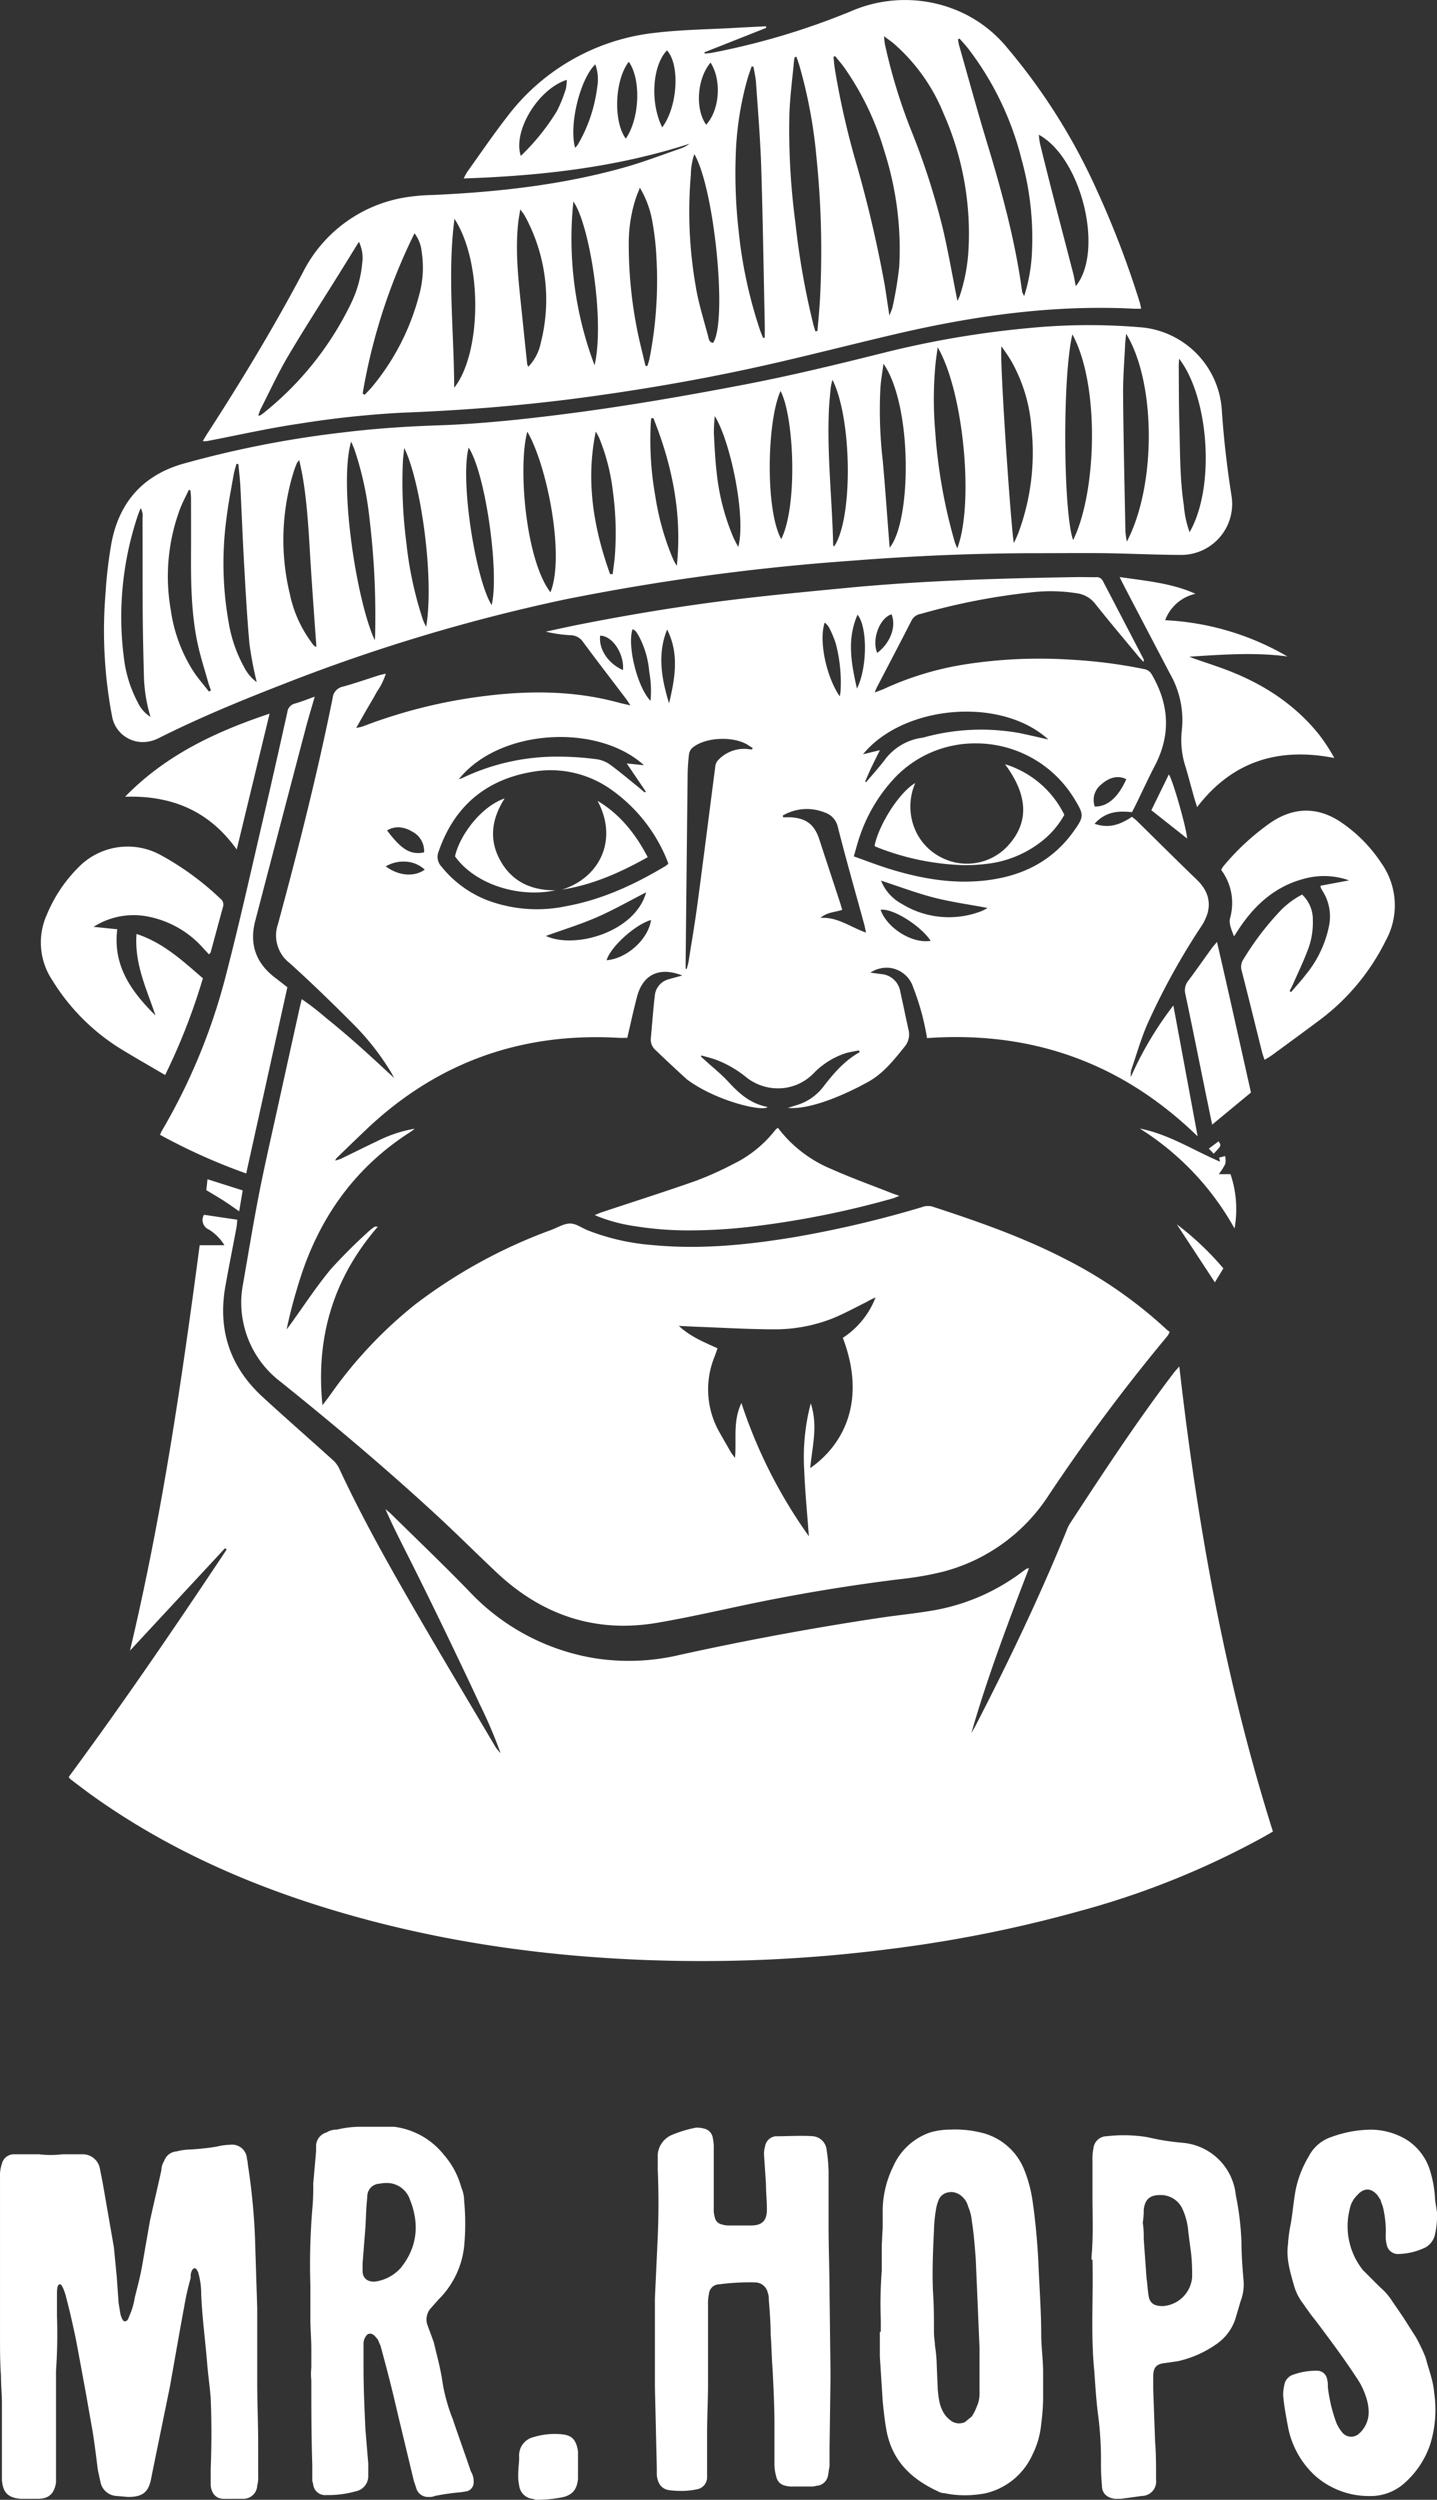 <svg xmlns="http://www.w3.org/2000/svg" viewBox="0 0 285.432 496.496">
  <rect x="0" y="0" width="285.432" height="496.496" fill="#333333" stroke="none"/>
  <defs>
    <style>
      .cls-1 {
        fill: #fff;
      }
    </style>
  </defs>
  <path id="Union_9" data-name="Union 9" class="cls-1" d="M-3931.236,82.308a3,3,0,0,1-2.639-2.639,9.181,9.181,0,0,1-.188-2.262c0-1.132.188-2.262.188-3.394a3.724,3.724,0,0,1,2.828-3.958,14.48,14.48,0,0,1,5.656-.565c1.885.188,2.828.942,3.2,3.393v5.467c-.188,1.7-.754,3.017-2.828,3.583a25.609,25.609,0,0,1-5.467.565C-3930.671,82.5-3931.048,82.308-3931.236,82.308Zm115.757,0c-1.7-.188-2.64-1.132-2.64-2.639a45.96,45.96,0,0,1-.188-5.091,69.968,69.968,0,0,0-.565-8.86c-.377-2.828-.565-5.845-.754-8.673-.755-7.352-.188-14.7-.378-22.246h-.187v-.565c.377-4.148.188-8.107.188-12.255V15a9.135,9.135,0,0,1,.189-2.262,2.668,2.668,0,0,1,2.639-2.451,29.018,29.018,0,0,1,8.107.189,47.269,47.269,0,0,0,7.164,1.131,11.6,11.6,0,0,1,10.369,10.369,55.774,55.774,0,0,1,1.132,9.615c0,2.263.188,4.713.377,6.977a9.4,9.4,0,0,1-.566,4.524l-.942,3.206a9.756,9.756,0,0,1-3.583,5.09,21.438,21.438,0,0,1-7.918,3.581l-2.639.378c-1.7.187-2.262.942-2.262,2.639v2.639l.377,10.369c.188,2.262.188,4.713.188,6.976v.565a2.86,2.86,0,0,1-2.828,3.2l-4.148.566Zm5.655-57.313a13.536,13.536,0,0,1-.188,2.452,18.292,18.292,0,0,1,.188,3.2l.565,7.919c.189,1.13.189,2.073.377,3.2.189,1.7,1.132,2.261,2.828,2.261a6.262,6.262,0,0,0,5.845-5.655,39.417,39.417,0,0,0-.188-4.713c-.188-1.509-.377-2.828-.566-4.336a13.286,13.286,0,0,0-1.131-4.524,4.729,4.729,0,0,0-4.525-2.829C-3808.692,21.978-3809.635,22.922-3809.824,24.994Zm-182.684,57.313c-1.508,0-2.451-.942-2.639-2.639V76.274c.188-4.713.188-9.237,0-13.95-.188-2.452-.565-4.9-.754-7.542-.377-4.336-.943-8.672-1.132-13.008a16.085,16.085,0,0,0-.565-4.336c-.754-2.074-1.7-.188-1.509.942a53.134,53.134,0,0,0-1.319,5.845c-.565,3.016-1.132,6.221-1.7,9.426l-1.131,6.41-3.206,15.647-.565,2.828c-.565,2.64-1.885,3.394-4.525,3.394l-2.262-.188a3.439,3.439,0,0,1-3.2-2.639c-.188-.943-.377-1.7-.565-2.639-.378-3.017-.755-6.222-1.32-9.238-.377-2.074-.754-4.336-1.131-6.41l-1.885-10.18c-.566-2.64-1.132-5.28-1.885-8.107a10.644,10.644,0,0,0-.754-2.262c-.188-.188-.188-.565-.566-.565-.565,0-.565,1.319-.565,2.074v4.148a104.916,104.916,0,0,1-.188,10.934V79.1c-.377,2.262-1.509,3.2-3.583,3.2h-3.393c-2.639-.188-3.581-1.32-3.771-3.771V63.455c0-1.885-.188-3.771-.188-5.655-.188-2.64-.188-5.091-.188-7.73V18.585a7.329,7.329,0,0,1,.377-2.828,2.442,2.442,0,0,1,2.451-1.885h4.9a19.7,19.7,0,0,0,4.713,0h3.958a3.454,3.454,0,0,1,3.394,2.639l.565,2.828,2.262,13.009c.188,1.885.377,3.958.565,5.844l.377,5.28.378,2.261c.188.566.377,1.132.754,1.32.565,0,.754-.377.942-.942a14.382,14.382,0,0,0,1.132-3.771c.565-2.262,1.131-4.336,1.508-6.6l1.509-8.672c.754-3.394,1.509-6.6,2.262-9.993a3.642,3.642,0,0,1,.565-1.885,2.792,2.792,0,0,1,2.451-1.884,11.139,11.139,0,0,1,2.639-.377,50.192,50.192,0,0,0,5.28-.566,12.724,12.724,0,0,1,2.639-.377,2.969,2.969,0,0,1,3.393,2.451c0,.377.188.754.188,1.32a125.991,125.991,0,0,1,1.509,16.779l.377,11.877v14.7c0,4.148.188,8.107.188,12.254v6.41a5.815,5.815,0,0,1-.188,1.885,2.738,2.738,0,0,1-2.828,2.639Zm38.271-1.885q-.283-.848-.565-1.7-1.7-7.07-3.393-14.14c-.943-4.147-2.074-8.483-3.206-12.631l-.565-1.319c-.377-.378-.565-.755-.942-.943a.932.932,0,0,0-1.32.188,2.633,2.633,0,0,0-.565,1.7v4.713c0,3.959.188,8.106.377,12.254l.565,6.787v2.451A3.057,3.057,0,0,1-3966.3,80.8a19.861,19.861,0,0,1-5.844.755,2.371,2.371,0,0,1-2.639-2.074l-.188-.755v-3.2c-.188-5.655-.188-11.123-.188-16.779a10.6,10.6,0,0,1,0-2.451V52.52c0-1.884-.189-3.958-.189-5.844V39.889a134.152,134.152,0,0,1,.378-15.082,45.97,45.97,0,0,0,.188-5.091l.565-6.409v-.943a2.832,2.832,0,0,1,2.074-2.828,3.8,3.8,0,0,1,2.074-.565,20.135,20.135,0,0,1,4.713-.565h6.6a15.026,15.026,0,0,1,9.992,5.655,16.187,16.187,0,0,1,3.393,6.41,6.651,6.651,0,0,1,.565,2.639,48.207,48.207,0,0,1,0,9.049,17.473,17.473,0,0,1-5.09,10.557l-1.508,1.7a3.37,3.37,0,0,0-.755,3.2l1.32,3.583c.565,2.451,1.319,5.09,1.7,7.729a34.381,34.381,0,0,0,2.073,7.541c1.132,3.394,2.452,6.976,3.583,10.37a3.8,3.8,0,0,1,.565,2.074,1.814,1.814,0,0,1-1.319,1.884l-1.132.188a44.674,44.674,0,0,0-5.279.755,2.39,2.39,0,0,1-1.131.188A2.427,2.427,0,0,1-3954.237,80.422Zm-7.352-60.706a2.5,2.5,0,0,0-2.451,2.451l-.188,2.262-.188,3.959-.565,7.164v1.509c0,1.508,1.131,2.262,2.639,2.074a8.411,8.411,0,0,0,4.9-2.64c3.393-4.147,3.771-8.86,1.885-13.573a4.845,4.845,0,0,0-4.724-3.348A6.256,6.256,0,0,0-3961.589,19.716ZM-3775.7,77.783a17.579,17.579,0,0,1-5.468-9.8c-.377-2.074-.754-3.959-.942-6.032a7.079,7.079,0,0,1,.188-2.075,2.62,2.62,0,0,1,1.885-2.261,13.682,13.682,0,0,1,4.713-.755,1.985,1.985,0,0,1,1.885,1.508,5.229,5.229,0,0,1,.188,1.7,30.459,30.459,0,0,0,1.7,7.164,7.753,7.753,0,0,0,1.32,2.073,2.312,2.312,0,0,0,3.016.189,5.638,5.638,0,0,0,2.074-4.336,9.567,9.567,0,0,0-.565-3.2,14.116,14.116,0,0,0-1.885-3.771c-2.451-3.77-5.278-7.542-8.106-11.313-.943-1.13-1.7-2.261-2.64-3.581a10.5,10.5,0,0,1-1.7-3.583c-.755-2.638-1.509-5.279-1.132-7.918a27.531,27.531,0,0,1,.565-4.147c.377-2.263.566-4.525.943-6.6a21.187,21.187,0,0,1,2.639-6.787,7.745,7.745,0,0,1,4.335-3.77,23.754,23.754,0,0,1,8.107-1.509,14.1,14.1,0,0,1,6.787,1.885,11.137,11.137,0,0,1,4.713,5.844,22.7,22.7,0,0,1,1.132,6.222l.377,2.45a16.882,16.882,0,0,1-.377,4.336,3.9,3.9,0,0,1-1.885,2.64,12.849,12.849,0,0,1-5.278,1.319,2.27,2.27,0,0,1-2.452-1.885,6.41,6.41,0,0,1-.188-1.884,19.9,19.9,0,0,0-.377-4.713,7.194,7.194,0,0,0-.565-1.885c0-.377-.377-.755-.565-1.132-1.32-1.7-2.828-1.7-4.148-.188a5.193,5.193,0,0,0-1.509,2.829,13.944,13.944,0,0,0,2.64,12.065q1.7,1.7,3.393,3.394a12.093,12.093,0,0,1,2.451,2.828l2.074,3.017,2.639,4.147a37.745,37.745,0,0,1,1.885,3.959c.565,2.262,1.509,4.525,1.7,6.976a23.175,23.175,0,0,1-.754,10.18,17.816,17.816,0,0,1-5.279,7.918,10.035,10.035,0,0,1-6.787,2.451A16.12,16.12,0,0,1-3775.7,77.783Zm-73.715,3.393a2.713,2.713,0,0,1-1.319-.377c-5.28-2.451-9.049-6.032-10.181-12.066-.377-2.074-.565-3.958-.754-5.844-.188-3.017-.377-5.845-.565-8.861v-4.9h.188V46.863a84.259,84.259,0,0,1,.188-9.8v-5.09l.188-3.583V25.749a20.289,20.289,0,0,1,2.074-9.427,12.428,12.428,0,0,1,7.352-6.786,14.322,14.322,0,0,1,3.959-.565,21.845,21.845,0,0,1,6.032.565,12.218,12.218,0,0,1,8.673,7.352,26.907,26.907,0,0,1,1.7,6.41c.566,3.958.943,8.107,1.132,12.066.189,4.713.565,9.615.565,14.328,0,2.451.377,4.9.377,7.542v5.279a42.887,42.887,0,0,1-.377,4.9,16.981,16.981,0,0,1-1.7,6.034,13.624,13.624,0,0,1-9.237,7.728,21.537,21.537,0,0,1-4.219.425A19.472,19.472,0,0,1-3849.415,81.176Zm.942-59.763a2.5,2.5,0,0,0-2.074,1.509,8.535,8.535,0,0,0-.564,2.073,28.008,28.008,0,0,0-.377,3.959c-.189,4.148-.378,8.107-.189,12.254.189,2.64.189,5.468.189,8.107,0,.942.188,1.7.188,2.451a30.8,30.8,0,0,1,.377,4.336l.189,4.525c.188,1.885.377,3.581,1.508,5.09a5.084,5.084,0,0,0,1.509,1.319,2.787,2.787,0,0,0,2.45,0c.378-.377.943-.754,1.321-1.131A8.809,8.809,0,0,0-3843,64.02a6.023,6.023,0,0,0,.565-2.639V52.331l-.754-17.721c-.188-2.452-.377-4.9-.754-7.353a10.088,10.088,0,0,0-.755-3.016,3.968,3.968,0,0,0-1.319-2.074,3.286,3.286,0,0,0-1.968-.8A2.462,2.462,0,0,0-3848.473,21.413Zm-55.427,59.2c-1.7-.189-2.452-1.321-2.639-3.017V76.086l-.377-16.024V42.528c.188-4.148.377-8.107.564-12.254.189-4.336.189-8.861,0-13.386V13.872a4.661,4.661,0,0,1,2.64-3.771,24.372,24.372,0,0,1,4.9-1.508,5.254,5.254,0,0,1,1.7.187,2.215,2.215,0,0,1,1.7,1.885,8.515,8.515,0,0,1,.187,2.074V24.618a5.194,5.194,0,0,0,.189,1.7,1.794,1.794,0,0,0,1.509,1.508,4.125,4.125,0,0,0,1.508.189h4.148c2.262,0,3.2-.942,3.2-3.2,0-1.7-.188-3.394-.188-5.091l-.377-5.655a5.21,5.21,0,0,1,.188-1.7,2.4,2.4,0,0,1,2.073-2.075h.189c2.451,0,4.9-.188,7.353,0a3.024,3.024,0,0,1,2.639,2.828,30.822,30.822,0,0,1,.377,4.336V28.2c0,4.525.188,8.861.188,13.2l.189,15.647v1.509l-.189,13.573V75.9c-.188.755-.188,1.509-.377,2.074a2.459,2.459,0,0,1-1.885,1.7c-.378,0-.755.188-1.132.188h-3.959a4.693,4.693,0,0,1-1.509-.188,2.229,2.229,0,0,1-1.7-1.7,9.417,9.417,0,0,1-.377-2.262V67.6c0-3.583-.189-7.353-.377-11.123-.189-2.262-.189-4.525-.377-6.787,0-2.262-.188-4.713-.378-6.976a3.222,3.222,0,0,0-.187-1.319,2.611,2.611,0,0,0-2.452-2.075,45.657,45.657,0,0,0-7.164.377,2.067,2.067,0,0,0-2.074,1.885,9.19,9.19,0,0,0-.188,2.263V59.307c0,3.393-.188,6.787-.188,10.181V78.16a2.41,2.41,0,0,1-2.074,2.262,14.417,14.417,0,0,1-3.1.312A20.064,20.064,0,0,1-3903.9,80.612Zm-1.81-105.227c-23.146-.633-45.888-3.9-68.019-10.894-16.071-5.085-31.245-12.066-45.013-21.92-1.432-1.028-2.831-2.113-4.24-3.181a2.738,2.738,0,0,1-.372-.452c10.887-14.761,21.221-29.908,31.379-45.181l-.326-.263-18.883,20.347c6.308-26.5,10.258-53.36,13.847-80.518h4.919a9.516,9.516,0,0,0-3.083-3.115,2.047,2.047,0,0,1-.979-2.935l6.6.979a14.048,14.048,0,0,1-.137,1.48c-.73,3.915-1.523,7.829-2.218,11.742-1.536,8.66.913,16.029,7.4,21.981,4.537,4.169,9.185,8.227,13.752,12.359a5.664,5.664,0,0,1,1.386,1.7c4.422,9.532,9.557,18.687,14.805,27.775,5.278,9.137,10.7,18.188,16.068,27.275a7.357,7.357,0,0,0,1.249,1.631,92.849,92.849,0,0,0-4.129-9.694c-1.5-3.265-3.051-6.507-4.6-9.751s-3.105-6.477-4.684-9.706-3.186-6.478-4.785-9.658-3.229-6.348-4.671-9.655c.375.307.77.616,1.12.959,5.2,5.127,10.486,10.17,15.564,15.418a43.9,43.9,0,0,0,25.1,13.272,43.7,43.7,0,0,0,16.489-.652q19.714-4.351,39.676-7.362c3.836-.587,7.708-.926,11.518-1.631a40.917,40.917,0,0,0,17.049-7.567c.275-.206.552-.405.839-.591a2.121,2.121,0,0,1,.476-.113c-4.165,10.871-8.269,21.648-11.449,32.767.3-.538.616-1.064.9-1.608,6.508-12.624,12.642-25.426,18-38.59a8.012,8.012,0,0,1,.653-1.386c6.621-10.121,13.249-20.241,20.578-29.876.3-.407.633-.753,1.177-1.38,3.589,31.519,9.1,62.314,18.594,92.381-.692.4-1.276.75-1.863,1.077a164.931,164.931,0,0,1-36.388,14.678,260.491,260.491,0,0,1-38.03,7.6,292.849,292.849,0,0,1-37.167,2.369Q-3901.662-24.5-3905.709-24.616Zm-32.638-77.057c-3.989-3.758-7.864-7.635-11.889-11.35-10.027-9.258-20.458-18.048-31.095-26.591a19.7,19.7,0,0,1-7.323-11.622,19.279,19.279,0,0,1-.147-7.316c1.076-6.122,2.068-12.258,3.262-18.358,1.141-5.816,2.482-11.591,3.75-17.385q2.135-9.688,4.274-19.376c.127-.554.264-1.106.454-1.885a52.226,52.226,0,0,1,4.749,3.667c1.6,1.286,3.224,2.645,4.733,3.95s3,2.645,4.471,3.986,2.926,2.7,4.41,4.071c-.263-.473-.521-1-.848-1.508a50.84,50.84,0,0,0-7.2-9.133c-4.15-4.162-8.36-8.268-12.721-12.2a6.908,6.908,0,0,1-2.315-7.75c4.028-14.867,7.808-29.781,10.855-44.877a2.553,2.553,0,0,1,2.078-2.283c2.362-.649,4.677-1.468,7.012-2.206.418-.13.852-.215,1.471-.369a12.7,12.7,0,0,1-1.774,3.589c-.632,1.213-1.358,2.378-2.038,3.565-.653,1.135-1.295,2.272-2.068,3.63a10.675,10.675,0,0,0,1.3-.3,102.621,102.621,0,0,1,25-6.13c8.673-1.02,17.31-.916,25.817,1.4.707.192,1.425.335,2.358.554-.379-.56-.607-.949-.877-1.3-2.857-3.776-5.754-7.525-8.565-11.337a3.021,3.021,0,0,0-2.42-1.3,27.577,27.577,0,0,1-4.951-.708c2.153-.46,4.3-.949,6.458-1.377,10.52-2.084,21.1-3.816,31.748-5.088,7.077-.845,14.178-1.514,21.276-2.2,15.236-1.471,30.523-1.928,45.819-2.169,1.327-.019,2.632.019,3.937.019a1.354,1.354,0,0,1,1.4.731q4.074,7.8,8.139,15.63c.038.078-.026.209-.066.47-.417-.466-.8-.852-1.125-1.262-2.838-3.429-5.719-6.824-8.481-10.314a5.5,5.5,0,0,0-3.589-2.056,33.116,33.116,0,0,0-9.044-.195,129.613,129.613,0,0,0-21.968,4.276,2.5,2.5,0,0,0-1.849,1.3c-2.284,4.478-4.623,8.921-6.939,13.374-.1.2-.166.407-.387.945.8-.312,1.366-.5,1.9-.744a61.4,61.4,0,0,1,15.656-4.778,95.935,95.935,0,0,1,21.16-1.011,98.881,98.881,0,0,1,14.752,1.875,2.112,2.112,0,0,1,1.578,1.1c3.448,5.933,3.81,11.935.6,18.1-1.317,2.527-2.5,5.12-3.757,7.684-.248.507-.513,1.006-.786,1.544-2.734-.307-5.265-.111-7.434,2.3,2.913,1.028,5.189.114,7.423-1.38.33.267.649.486.924.755,3.989,3.914,7.942,7.86,11.967,11.742,1.878,1.814,2.791,3.908,2.184,6.464a9.967,9.967,0,0,1-1.379,2.91,137.126,137.126,0,0,0-10.706,19.474c-1.226,2.873-2.093,5.9-3.1,8.865a3.545,3.545,0,0,0-.1,1.455,68.822,68.822,0,0,1,8.44-14.192l4.825,26c-15.034-14.632-32.917-20.982-53.755-19.524a49.1,49.1,0,0,0-2.723-10.007,5.612,5.612,0,0,0-4.729-3.947,5.83,5.83,0,0,0-3.8.955c.7.094,1.39.182,2.084.281a4.143,4.143,0,0,1,3.859,3.533c.571,2.5,1.066,5.022,1.63,7.525a3.781,3.781,0,0,1-.769,3.366c-2.147,2.655-4.26,5.38-7.366,7.053-.075.038-9.854,5.637-15.825,5.105l1.548-.49a10.413,10.413,0,0,0,5.35-3.526c2.094-2.729,4.282-5.336,7.365-7.052l-.153-.35c-.868.179-1.758.3-2.61.548a15.582,15.582,0,0,0-6.452,4.061,9.825,9.825,0,0,1-7.766,2.9,10.078,10.078,0,0,1-5.633-2.244,21.683,21.683,0,0,0-5.908-3.4c-.952-.343-1.931-.577-2.91-.861l-.1.225c.326.293.654.584.979.883,1.468,1.344,3.053,2.594,4.4,4.055,2.123,2.3,4.325,4.394,7.866,5.072-.824.995-10.186-1.114-16.028-5.482q-3.228-2.932-6.374-5.953a2.764,2.764,0,0,1-.782-2.359c.258-2.782.453-5.57.78-8.346a3.71,3.71,0,0,1,2.882-3.262c.793-.234,1.6-.443,2.581-.714-4.567-1.8-7.845-.209-9.006,4.24-.692,2.642-1.272,5.314-1.925,8.136-.525,0-1.135.035-1.738,0-19.3-1.1-36.044,4.857-50.1,18.2-1.987,1.89-3.963,3.8-5.92,5.7a2.7,2.7,0,0,0-.269.478,8.743,8.743,0,0,0,1.139-.352c2.466-1.195,4.916-2.414,7.388-3.589a26.1,26.1,0,0,1,7.281-2.384c-.248.193-.482.4-.747.57-11.139,7.079-18.272,17.154-22.162,29.644-.981,3.148-1.855,6.331-2.54,9.654.335-.453.685-.9,1.011-1.36,2.56-3.556,4.975-7.257,7.779-10.624a107.105,107.105,0,0,1,7.63-7.6,8.78,8.78,0,0,1,1.085-.829c.066-.038.2,0,.614,0-8.85,10.23-12.358,21.975-11,35.462.577-.763,1.056-1.363,1.5-1.99a86.658,86.658,0,0,1,16.935-18.037,102.262,102.262,0,0,1,27.073-14.809c1.223-.466,2.463-1.249,3.692-1.249,1.149,0,2.284.858,3.433,1.331a44.46,44.46,0,0,0,12.788,2.935c9.505.93,18.916,0,28.287-1.555a216.51,216.51,0,0,0,25.288-5.94,3.391,3.391,0,0,1,2.153-.134c9,2.935,17.931,6.057,26.375,10.408a88.06,88.06,0,0,1,20.044,13.909c.209.2.446.36.72.577a5.147,5.147,0,0,1-.444.8,367.84,367.84,0,0,0-23.811,31.965,35.7,35.7,0,0,1-20.687,14.835,63.411,63.411,0,0,1-8.748,1.518q-13.674,1.688-27.181,4.394c-6.987,1.4-13.922,3.072-20.944,4.259a39.774,39.774,0,0,1-6.675.58C-3922.609-91.11-3931.015-94.771-3938.346-101.673Zm62.013-7.206c-.329-4.537-.753-8.813-.923-13.1a42.193,42.193,0,0,1,1.3-13.3c1.484,4.534.257,8.653-.1,12.864,6.275-4.371,11.365-12.959,6.472-25.873a16.769,16.769,0,0,0,6.5-8.023,16.445,16.445,0,0,0-1.852.938c-2.345,1.155-4.644,2.432-7.075,3.377a31.376,31.376,0,0,1-11.563,2.015c-4.955-.019-9.91-.319-14.864-.5v0c-1.113-.043-2.222-.108-3.736-.18,2.431,2.235,5.085,3.246,7.7,4.454-.215.6-.391,1.129-.59,1.649a17.235,17.235,0,0,0,1.131,15.308q1.053,1.86,2.125,3.709c.185.313.43.593.805,1.105.335-3.7-.464-7.257,1.272-10.9A98.076,98.076,0,0,0-3876.333-108.879Zm-24.48-112.708.222.025c.122-.476.284-.961.363-1.454.606-3.83,1.262-7.652,1.774-11.5,1.208-9.042,2.343-18.093,3.523-27.138a2.2,2.2,0,0,1,.457-1.239,7.1,7.1,0,0,1,5.815-2.359l1.008.113.176-.325a4.887,4.887,0,0,1-.6-.326c-2.766-2.088-8.839-1.918-11.45.366a2.17,2.17,0,0,0-.628,1.3,40.687,40.687,0,0,0-.261,4.1q-.2,18.314-.391,36.627v-.006C-3900.816-222.79-3900.809-222.182-3900.813-221.587Zm-15.7-1.7h.016c3.959-.3,8.259-4.119,8.816-7.994C-3910.889-230.346-3915.736-225.915-3916.515-223.287Zm54.43-10.01c1.286,3.66,6.308,6.771,9.942,6.161-1.9-2.9-7.057-6.19-9.561-6.19A2.273,2.273,0,0,0-3862.085-233.3Zm-46.569-3.477c-3.4,1.736-6.491,3.51-9.786,4.948s-6.778,2.5-10.145,3.721l.014,0C-3922.784-225.437-3910.814-228.884-3908.654-236.774Zm43.672,8c-.153-.7-.238-1.195-.369-1.667-1.755-6.422-3.588-12.826-5.219-19.274a3.89,3.89,0,0,0-2.688-2.936v-.006a9.461,9.461,0,0,0-8.261.636l.074.352c.513,0,1.024-.028,1.533,0,3.03.177,4.678,1.436,5.617,4.287q2.052,6.257,4.1,12.48c.173.522.316,1.054.478,1.6-1.476.522-3.072.467-4.289,1.609.178-.013.355-.019.53-.019C-3870.393-231.711-3867.936-229.807-3864.982-228.773Zm7.048-5.741A17.846,17.846,0,0,0-3842-233.056l0,0a10.276,10.276,0,0,0,1.164-.61c-3.689-.7-7.232-1.174-10.721-2.075s-6.9-2.2-10.438-3.354A8.91,8.91,0,0,0-3857.934-234.514Zm-72.95-26.252c-9.437,1.478-15.852,6.772-19,15.905a2.8,2.8,0,0,0,.571,2.978,21.789,21.789,0,0,0,9.133,6.694,28.052,28.052,0,0,0,15.657,1.167c7.114-1.3,13.555-4.289,19.711-7.971a5.484,5.484,0,0,0,.564-.46c-.1-.294-.186-.558-.294-.813a31.624,31.624,0,0,0-10.764-13.7,20.862,20.862,0,0,0-12.257-4.063A21.432,21.432,0,0,0-3930.884-260.765Zm71.407,1.468a31.852,31.852,0,0,0-6.755,11.416c-.431,1.227-.744,2.5-1.177,3.973,2.456.871,4.628,1.719,6.85,2.414,6.765,2.11,13.647,3.289,20.744,2.169,6.576-1.027,12.086-4,16.036-9.507,2.123-2.958,2.113-3.318.263-6.374-.284-.486-.61-.962-.936-1.433v-.006a22.853,22.853,0,0,0-18.805-9.707A21.947,21.947,0,0,0-3859.477-259.3Zm-100.9,17.366c2.551,1.921,5.682,2.153,7.744.652a6.093,6.093,0,0,0-4.229-1.6A6.969,6.969,0,0,0-3960.374-241.931Zm.254-7.135c2.9,3.853,4.677,4.9,7.359,4.366a4.317,4.317,0,0,0-2.413-4.156,5.461,5.461,0,0,0-2.723-.838A4.431,4.431,0,0,0-3960.119-249.066Zm140.58-4.742c2.564.052,4.669-1.875,6.259-5.432-1.607-.805-3.388-.414-5.019,1.093v-.007A3.877,3.877,0,0,0-3819.539-253.807Zm-106.434-9.909a57.026,57.026,0,0,1,7.363.494,6.044,6.044,0,0,1,2.666,1c1.984,1.438,3.853,3.03,5.761,4.566.42.339.825.7,1.236,1.053l.228-.181-3.787-5.585,3.412.352.019.014c-9.221-8.406-28.759-7.294-36.793,2.781.312-.113.528-.166.72-.26a43.515,43.515,0,0,1,19.167-4.236Zm62.169,1.908c-.474,1-.908,2.028-1.358,3.047l.215.106c1.174-1.389,2.388-2.746,3.51-4.174a11.165,11.165,0,0,1,7.828-4.672,2.5,2.5,0,0,0,.327-.094,42.793,42.793,0,0,1,18.631-.832c1.943.385,3.871.858,5.887,1.3l0,0c-9.491-8.631-28.86-6.8-36.809,2.935l3.354-.813C-3862.848-263.743-3863.332-262.813-3863.8-261.808Zm-40.3-12.474c1.169-4.912,2.07-9.84-.381-14.684C-3906.492-284.006-3905.573-279.137-3904.1-274.282Zm-3.679-.522a21.453,21.453,0,0,0-.257-5.809,18.15,18.15,0,0,0-2.032-6.99c-.323-.531-.574-1.194-1.29-1.414C-3912.449-285.736-3910.388-277.458-3907.784-274.8Zm37.576-.894a6.883,6.883,0,0,0,.166-.911,30.264,30.264,0,0,0-.961-9.631,20.589,20.589,0,0,0-1.392-3.262,4.119,4.119,0,0,0-.79-.851l0,0C-3874.379-286.872-3872.958-279.723-3870.208-275.7Zm3.422-1.536c2.081-4.094,2.13-12.216.124-14.679l0,0C-3868.854-286.94-3867.868-282.071-3866.785-277.233Zm-46.468-3.687c.274-3.232-2.107-6.807-4.528-6.824C-3918.126-285.094-3916.189-282.175-3913.254-280.92Zm50.5-3.392c2.632-2.009,3.823-5.235,2.844-7.675C-3862.3-291.246-3863.886-286.977-3862.754-284.312Zm59.508,113.485a57.818,57.818,0,0,1,9.242,8.745l-1.681,2.773Zm-107.825.336a32.147,32.147,0,0,1-7.8-2.166c.635-.267,1.053-.45,1.487-.594,6.158-2.049,12.349-4.015,18.472-6.168a63.526,63.526,0,0,0,7.479-3.343,23.843,23.843,0,0,0,8.449-6.816,3.662,3.662,0,0,1,.5-.424,25.513,25.513,0,0,0,10.558,8.164c3.944,1.768,8.027,3.226,12.05,4.818.421.167.851.3,1.527.538-.61.235-.985.418-1.383.526a181.455,181.455,0,0,1-29.15,5.718,107.929,107.929,0,0,1-11,.619A68.062,68.062,0,0,1-3911.071-170.49Zm100.473-19.362c5.748,1.129,10.608,4.3,15.944,6.589l-.189-.816,1.188-.3a3.929,3.929,0,0,1,.042,1.552,13.375,13.375,0,0,1-1.3,2.043h2.332a21.728,21.728,0,0,1,.8,10.787A54.885,54.885,0,0,0-3810.6-189.853Zm-182.084,14.26c-1.051-.672-2.136-1.294-3.334-2.019l.235-2.168,6.991,2.217-.7,4.147C-3990.667-174.226-3991.632-174.92-3992.682-175.593Zm-12.533-13.018c.154-.341.232-.55.336-.737a119.471,119.471,0,0,0,12.911-31.546c2.61-10.091,4.867-20.272,7.235-30.426,1.643-7.045,3.223-14.107,4.8-21.169a2.014,2.014,0,0,1,1.539-1.781c1.211-.335,2.372-.816,3.914-1.364-.638,2.222-1.226,4.113-1.728,6.025q-5.07,19.255-10.093,38.521c-1.213,4.639.157,8.419,3.983,11.306.767.581,1.524,1.183,2.4,1.866l-8.173,36.985A117.261,117.261,0,0,1-4005.215-188.611Zm208.33,2.744,1.928-1.439c.576.848.576.848-.966,2.447Zm-.649-11.119c-1.33-6.524-2.632-13.047-4.011-19.571a3,3,0,0,1,.59-2.665c1.573-2.1,3.069-4.25,4.606-6.378.26-.362.564-.694,1.08-1.323,2.345,10.111,4.511,19.975,6.752,29.914l-7.711,6.38C-3796.7-192.926-3797.12-194.954-3797.534-196.986Zm-216.317-9.218a41.74,41.74,0,0,1-12.792-13.165,13.454,13.454,0,0,1-1.054-12.95,28.889,28.889,0,0,1,6.327-9.459,13.644,13.644,0,0,1,16.108-2.492,56.052,56.052,0,0,1,12.006,8.735,1.464,1.464,0,0,1,.561,1.631c-.835,3.02-1.64,6.051-2.466,9.075-.02.1-.137.165-.326.378l-1.113-1.19a19.62,19.62,0,0,0-10.927-6.3,14.74,14.74,0,0,0-10.878,2.029l4.7.479c-.913,7.313,2.861,12.441,7.594,17.131-1.725-5.2-4.214-10.21-3.768-16.2,5.324,1.749,9.141,5.32,13.182,8.807a122.8,122.8,0,0,1-7.5,19.214C-4007.582-202.473-4010.763-204.264-4013.852-206.2Zm227.529,1.141c-1.342-5.363-2.649-10.73-4.028-16.084a2.7,2.7,0,0,1,.381-2.388,56.377,56.377,0,0,1,7.121-9.387,16.722,16.722,0,0,1,4.491-3.4,6.765,6.765,0,0,1,2.127,5.082,15.08,15.08,0,0,1-1.108,6.2c-.832,2.182-1.846,4.286-2.789,6.422-.218.483-.476.976-.714,1.462l.29.2c.98-1.155,2.023-2.27,2.936-3.474a22.146,22.146,0,0,0,4.629-9.785,9.46,9.46,0,0,0-1.341-6.876c-.107-.188-.218-.388-.325-.588a2.089,2.089,0,0,1-.047-.4l5.673-1.061a14.833,14.833,0,0,0-8.937-.325c-5.608,1.464-9.62,5.022-12.783,9.7-.345.512-.676,1.033-1.143,1.752-.468-1.34-1.085-2.456-.759-3.712a10.989,10.989,0,0,0-1.775-9.485,3.919,3.919,0,0,1,.4-.707,48.352,48.352,0,0,1,9.4-8.684c4.742-3.232,9.635-3.18,14.323.137a29.255,29.255,0,0,1,7.707,7.933,14.5,14.5,0,0,1,.82,15.4,43.984,43.984,0,0,1-13,15.657c-3.151,2.358-6.327,4.677-9.5,7-.444.326-.933.6-1.54.978C-3786.026-204.126-3786.206-204.586-3786.323-205.063Zm-160.292-38.847c.775-3.784,4.885-9.773,9.863-11.518-2.646,4.113-3.167,8.314-.8,12.473s6.2,5.819,10.888,5.79a20.563,20.563,0,0,1-4.214.429C-3937.2-236.738-3943.487-239.5-3946.615-243.911Zm28.3-11.029c4.446,2.643,7.519,6.511,9.975,11.188-5.437,3.054-10.947,5.5-17.026,6.446C-3917.817-239.684-3914.174-247.264-3918.312-254.94Zm55.3,9.128a1.1,1.1,0,0,1-.264-.207c.842-4.239,4.994-10.708,8.076-12.453a11.676,11.676,0,0,0,.257,9.87,11.1,11.1,0,0,0,5.181,5.036,11.069,11.069,0,0,0,13.445-3c3.711-4.463,3.408-9.645-1.054-15.65a19.483,19.483,0,0,1,11.782,10.049,17.343,17.343,0,0,1-4.969,5.627,21.531,21.531,0,0,1-10.542,4.126,35.231,35.231,0,0,1-4.247.254A50.7,50.7,0,0,1-3863.008-245.812Zm-149.136-9.945c8.138-8.331,17.988-12.908,28.7-16.5l-6.525,26.98C-3995.439-252.92-4002.83-256.048-4012.145-255.757Zm203.849,2.681,3.474-7.108c.744.98,3.519,10.68,3.623,12.722Zm8.555-2.3c-.566-2.032-1.115-4.069-1.692-6.1a17.171,17.171,0,0,1-.825-7.362,18.52,18.52,0,0,0-2.356-11.381q-4.485-8.562-8.964-17.131c-.29-.551-.556-1.109-1.023-2.042,5.281.783,10.317,1.19,15.067,3.33a8.373,8.373,0,0,0-6.025,5.248,53.121,53.121,0,0,1,24.281,7.2c-6.484-.867-12.943-.368-19.47.043.345.137.682.287,1.03.407,2.046.711,4.107,1.378,6.136,2.135,7.238,2.717,13.585,6.742,18.478,12.789a34.938,34.938,0,0,1,3.141,4.788c-11-2.146-20.186.555-27.246,9.753C-3799.445-254.447-3799.609-254.907-3799.74-255.375Zm-215.034-16.577a90.766,90.766,0,0,1-1.256-24.2,87.742,87.742,0,0,1,1.184-10.017c1.526-8.061,6.246-13.422,14.185-15.706a204.363,204.363,0,0,1,31.516-6.2c6.275-.776,12.58-1.22,18.919-1.429,8.268-.274,16.5-1.132,24.708-2.166,12.167-1.533,24.242-3.617,36.284-5.923,9.234-1.768,18.367-3.983,27.5-6.266a190.154,190.154,0,0,1,28.8-4.951,122.679,122.679,0,0,1,22.9-.147,17.629,17.629,0,0,1,15.716,16.169c.375,5.748,1.031,11.469,1.927,17.163a10.132,10.132,0,0,1-2.3,8.316,10.133,10.133,0,0,1-7.875,3.525c-5.019-.019-10.039-.274-15.06-.345-4.28-.049-8.559,0-12.839,0-12.443-.01-24.881.516-37.276,1.494a451.153,451.153,0,0,0-57.082,7.707,354.1,354.1,0,0,0-55.607,16.694c-8.506,3.3-16.942,6.769-25.1,10.869a6.931,6.931,0,0,1-3.112.753A6.179,6.179,0,0,1-4014.774-271.953Zm5.271-40a63.318,63.318,0,0,0-2.893,28.488,25.09,25.09,0,0,0,2.752,8.937,6.783,6.783,0,0,0,2.548,2.917,31.006,31.006,0,0,1-1.3-7.764c-.115-4.387-.219-8.774-.251-13.161-.032-6.215-.01-12.441-.032-18.638a3.032,3.032,0,0,0-.365-1.908C-4009.259-312.569-4009.4-312.282-4009.5-311.955Zm8.39-1.28a38.375,38.375,0,0,0-1.938,20.485,30.394,30.394,0,0,0,4.566,12.232c.907,1.357,2,2.576,3,3.881l.4-.258c-.169-.469-.362-.936-.5-1.414-.731-2.611-1.583-5.22-2.156-7.881-1.262-5.943-1.334-11.988-1.305-18.035.023-3.588,0-7.175,0-10.764,0-.554-.075-1.092-.117-1.63l-.326-.082C-4000.027-315.548-4000.647-314.421-4001.113-313.235Zm10.6-6.866c-.525,3.033-1.135,6.054-1.5,9.107a66.9,66.9,0,0,0,.441,20.615,27.562,27.562,0,0,0,3.053,8.849,8.371,8.371,0,0,0,2.522,3.014,74,74,0,0,1-1.432-7.5c-.5-5.394-.783-10.806-1.09-16.217-.284-5.014-.464-10.033-.721-15.047-.074-1.521-.264-3.03-.4-4.547l-.366-.046A17.35,17.35,0,0,0-3990.51-320.1Zm11.143,24.327a24.542,24.542,0,0,0,3.993,9.01c.365.492.675,1.111,1.235,1.251-.362-5.12-.74-10.176-1.066-15.232-.408-6.2-.617-12.421-1.664-18.564-.176-1.047-.421-2.081-.672-3.3a3.639,3.639,0,0,0-.477.588c-.215.525-.429,1.057-.6,1.6l0,0A45.668,45.668,0,0,0-3979.367-295.774Zm16.823,8.984c.024-.432.072-.868.072-1.3a160.594,160.594,0,0,0-1.118-22.866,64.042,64.042,0,0,0-2.958-13.667c-.172-.5-.4-.983-.693-1.682C-3969.739-317.833-3966.228-294.764-3962.544-286.79Zm6.332-18.841a73.168,73.168,0,0,0,3.261,14.818,13.022,13.022,0,0,0,.62,1.3c1.64-9.842-1.106-28.978-4.368-35.521-.091.955-.229,1.908-.271,2.866l0,0A93.662,93.662,0,0,0-3956.211-305.631Zm16.873,11.827c1.572-6.311-1.184-26.15-4.562-31.3C-3945.644-318.494-3942.527-298.9-3939.338-293.8Zm11.687-2.543c2.9-7.226-.654-25.2-4.595-31.913C-3934.141-321.4-3932.624-302.791-3927.652-296.347Zm11.831-3.628h.526c.143-1.167.329-2.328.427-3.5a61.378,61.378,0,0,0-.388-12.978,40.47,40.47,0,0,0-2.713-10.571,13.4,13.4,0,0,0-.684-1.255C-3920.68-318.454-3919.1-309.115-3915.821-299.975Zm8.178-30.935c-.026.281-.059.564-.079.845h0a64.058,64.058,0,0,0,.9,14.629,52.293,52.293,0,0,0,3.587,12.623,12.728,12.728,0,0,0,.686,1.19c1.076-10.3-.917-19.981-4.665-29.356Zm56.449,3.069a105.619,105.619,0,0,0,3.8,21.327c.131.45.327.863.542,1.428,3.376-8.77,1.281-31.133-3.885-39.941-.174,1.324-.33,2.335-.438,3.354h0A74.483,74.483,0,0,0-3851.194-327.841Zm-10.421,5.7c.476,5.336.848,10.677,1.265,16.016.019.251.042.5.078.9,4.338-5.327,4.563-28.177-1.229-36.533-.226,1.7-.48,3.139-.6,4.587h0A86.989,86.989,0,0,0-3861.615-322.139Zm-33.587-5.949c.143,2.713.263,5.45.59,8.155a44.642,44.642,0,0,0,3.357,12.825c.248.526.526,1.028.9,1.749,1.6-5.8-1.487-20.9-4.644-25.98h-.008A29.062,29.062,0,0,0-3895.2-328.088Zm23.7,22.375c0,.085.125.166.189.251,3.765-5.42,3.6-25.354-.326-33.1a13.484,13.484,0,0,0-.342,1.563c-.151,1.591-.314,3.183-.376,4.778l0,0C-3872.716-323.369-3871.7-314.552-3871.506-305.713Zm35.909-.427c.333-.741.623-1.337.865-1.957a45.84,45.84,0,0,0,2.609-21.01,31.49,31.49,0,0,0-3.977-13.145c-.586-1.024-1.3-1.98-1.956-2.959C-3838.565-343.4-3836.06-307.34-3835.6-306.14Zm22.1-39.69c-.153,3.415-.447,6.831-.417,10.239.075,9.052.29,18.106.463,27.159a19.592,19.592,0,0,0,.278,2.018c5.877-11.168,5.809-31.584-.134-41.3C-3813.4-346.807-3813.474-346.325-3813.5-345.83Zm-10.493-1.755c-2.049,8.846-1.764,35.678.156,40.861,4.7-9.551,5.327-30.864-.153-40.865Zm-57.829,40.675c3.324-6.687,2.541-24.389-.134-29.431h0C-3884.667-330.366-3885.025-312.726-3881.82-306.91Zm78.959-34.373c.032,3.878.016,7.754.124,11.628.151,5.353.085,10.722.89,16.035a19.957,19.957,0,0,0,1.148,5.32c5.189-9.087,3.78-26.874-2.09-34.461C-3802.828-342.04-3802.865-341.661-3802.861-341.283Zm-193.86,14.9c.342-.567.62-1.05.92-1.514,6.732-10.4,13.132-20.985,18.938-31.933a27.77,27.77,0,0,1,20.161-14.929,38.805,38.805,0,0,1,5.617-.507c12.911-.584,25.711-1.98,38.187-5.5,3.777-1.066,7.456-2.488,11.171-3.764a5.728,5.728,0,0,0,1.671-.911c-14.5,4.681-29.444,6.368-44.833,6.886a13.817,13.817,0,0,1,.74-1.354c2.56-3.568,5.029-7.212,7.72-10.68a42.637,42.637,0,0,1,29.626-16.9c5.428-.642,10.927-.678,16.394-1.005,1.856-.106,3.7-.188,5.546-.284l.081.307-12.288,4.863.055.254c.47-.049.946-.062,1.406-.153a143.466,143.466,0,0,0,27.641-8.255,26.929,26.929,0,0,1,20.357-.454,25.56,25.56,0,0,1,10.477,7.473,120.105,120.105,0,0,1,17.884,28.251,186.43,186.43,0,0,1,8.628,22.506c.117.368.177.757.3,1.3-.551,0-.992.022-1.428,0-16.038-.819-31.757,1.4-47.316,5.033-9,2.1-17.927,4.425-26.94,6.425-11.364,2.521-22.832,4.508-34.353,6.077-12.222,1.667-24.486,2.658-36.82,3.122a194.214,194.214,0,0,0-20.4,2.185c-6.143.9-12.209,2.289-18.312,3.454-.145.012-.291.018-.436.018S-3996.59-326.376-3996.72-326.386Zm26.78-32.748c-3.311,5.323-6.719,10.584-9.9,15.983-1.986,3.38-3.63,6.964-5.411,10.465a9.5,9.5,0,0,0-.434,1.245,1.544,1.544,0,0,0,.326-.045,4.876,4.876,0,0,0,.57-.366,62.731,62.731,0,0,0,17.562-21.972,22.859,22.859,0,0,0,2.175-7.864,7.369,7.369,0,0,0-.653-4.3C-3967.148-363.636-3968.542-361.385-3969.941-359.135Zm15.281-8.53a114.945,114.945,0,0,0-10.3,31.828l.408.245c.491-.525,1.014-1.027,1.47-1.582a46.966,46.966,0,0,0,9.313-18.117,20.359,20.359,0,0,0,.541-8.656,7.214,7.214,0,0,0-1.431-3.722Zm7.936-2.883c-1.432,11.1-.091,22.18-.056,33.567,5.366-6.738,5.777-24.763.056-33.57Zm12.682.581c-.62,5.489-.049,10.936.523,16.384q.62,5.95,1.236,11.9a2.087,2.087,0,0,0,.238.513,9.524,9.524,0,0,0,2.456-4.685,34.718,34.718,0,0,0-3.193-25.344,12.017,12.017,0,0,0-.877-1.2C-3933.823-371.376-3933.963-370.675-3934.042-369.967Zm23.289-4.5a28.844,28.844,0,0,0-1.346,8.4,86.428,86.428,0,0,0,1.549,16.968c.488,2.613,1.177,5.189,1.774,7.782l.391-.019c.135-.469.295-.935.4-1.412a80.42,80.42,0,0,0,1.4-19.711,55.023,55.023,0,0,0-.785-7.277,19.589,19.589,0,0,0-2.528-6.984C-3910.276-375.74-3910.547-375.124-3910.752-374.472Zm-8.148,33.033c2.069-8.732-.939-27.912-4.2-32.543h0A71.261,71.261,0,0,0-3918.9-341.439Zm20.171-15.265c.569,3.183,1.537,6.295,2.375,9.422.144.535.17,1.3,1.017,1.364,2.868-4.358.248-30.723-3.744-37.479a13.524,13.524,0,0,0-.689,4.055l.007-.006A85.962,85.962,0,0,0-3898.729-356.7Zm10.246-41.771a62.9,62.9,0,0,0-2.366,15.177,102.2,102.2,0,0,0,.579,15.217,90.8,90.8,0,0,0,4.2,19.518c.188.567.434,1.12.652,1.677l.325-.059c0-.991.024-1.993,0-2.972-.221-10.337-.378-20.667-.7-30.987-.18-5.583-.652-11.158-1.034-16.733-.072-1.05-.333-2.09-.505-3.135l-.366-.032C-3887.964-400.028-3888.254-399.262-3888.483-398.475Zm9.361-4.188a4.636,4.636,0,0,0-.137.587c-.325,3.517-.792,7.026-.932,10.553a140.1,140.1,0,0,0,1.2,21.841,151.753,151.753,0,0,0,3.529,20.018c.124.479.281.973.424,1.458l.415-.062c.184-2.15.39-4.3.512-6.449a183.172,183.172,0,0,0-.719-28.192,97.755,97.755,0,0,0-3.392-18.122c-.167-.57-.378-1.129-.571-1.693Zm7.682-.049c.082.766.138,1.539.255,2.3a161.655,161.655,0,0,0,4.125,18.333,246.322,246.322,0,0,1,5.784,24.613c.316,1.906.583,3.817.936,6.119a12.443,12.443,0,0,0,.619-1.592,76.344,76.344,0,0,0,1.344-8.073,63.832,63.832,0,0,0-2.995-23.1,55.992,55.992,0,0,0-7.881-16.419c-.573-.81-1.235-1.556-1.858-2.333Zm10.183-2.679a109.458,109.458,0,0,0,5.461,17.8,143.2,143.2,0,0,1,6.175,19.376c1.043,4.538,1.833,9.156,2.812,14,.212-.476.365-.767.469-1.074a35.062,35.062,0,0,0,1.683-8.509,58.94,58.94,0,0,0-4.928-27.7,36.642,36.642,0,0,0-9.848-13.83v0c-.55-.47-1.157-.874-1.972-1.5C-3861.336-406.134-3861.329-405.756-3861.258-405.391Zm14.542-.8c.072.385.11.779.219,1.154,1.806,6.365,3.548,12.734,5.457,19.056,2.985,9.814,5.692,19.7,7.072,29.9a3.929,3.929,0,0,0,.41.871,33.313,33.313,0,0,0,1.54-8.622,58.384,58.384,0,0,0-2.042-18.449,60.068,60.068,0,0,0-10.587-22.037c-.551-.708-1.17-1.361-1.761-2.038Zm16.282,20.654q1.318,5.384,2.7,10.764c1.276,4.964,2.583,9.925,3.862,14.89.232.854.359,1.736.558,2.713,5.652-6.928,1.19-25.419-7.336-30.074A15.853,15.853,0,0,0-3830.434-385.535Zm-103.118,2.5a44.13,44.13,0,0,0,7.175-8.9,27.929,27.929,0,0,0,1.775-4.407,8.807,8.807,0,0,0,.182-1.8C-3930.156-396.293-3935.182-387.927-3933.551-383.034Zm10.782-1.612a4.513,4.513,0,0,0,.558-.652,29.825,29.825,0,0,0,3.85-11.431v0a8.874,8.874,0,0,0-.386-4.5C-3921.829-398.237-3924.014-389.117-3922.769-384.646Zm10.074-1.814c2.753-3.979,3.092-11.738.6-15.274C-3914.934-398.065-3915.2-389.863-3912.7-386.459Zm7.235-2.241c3.088-4.133,3.564-12.436.948-15.3C-3907.418-401-3907.92-393.642-3905.46-388.7Zm8.724-.525c2.682-2.879,3.135-8.836.882-12.339v-.007C-3898.562-398.388-3898.954-392.327-3896.736-389.225Z" transform="translate(4037 414)"/>
</svg>
